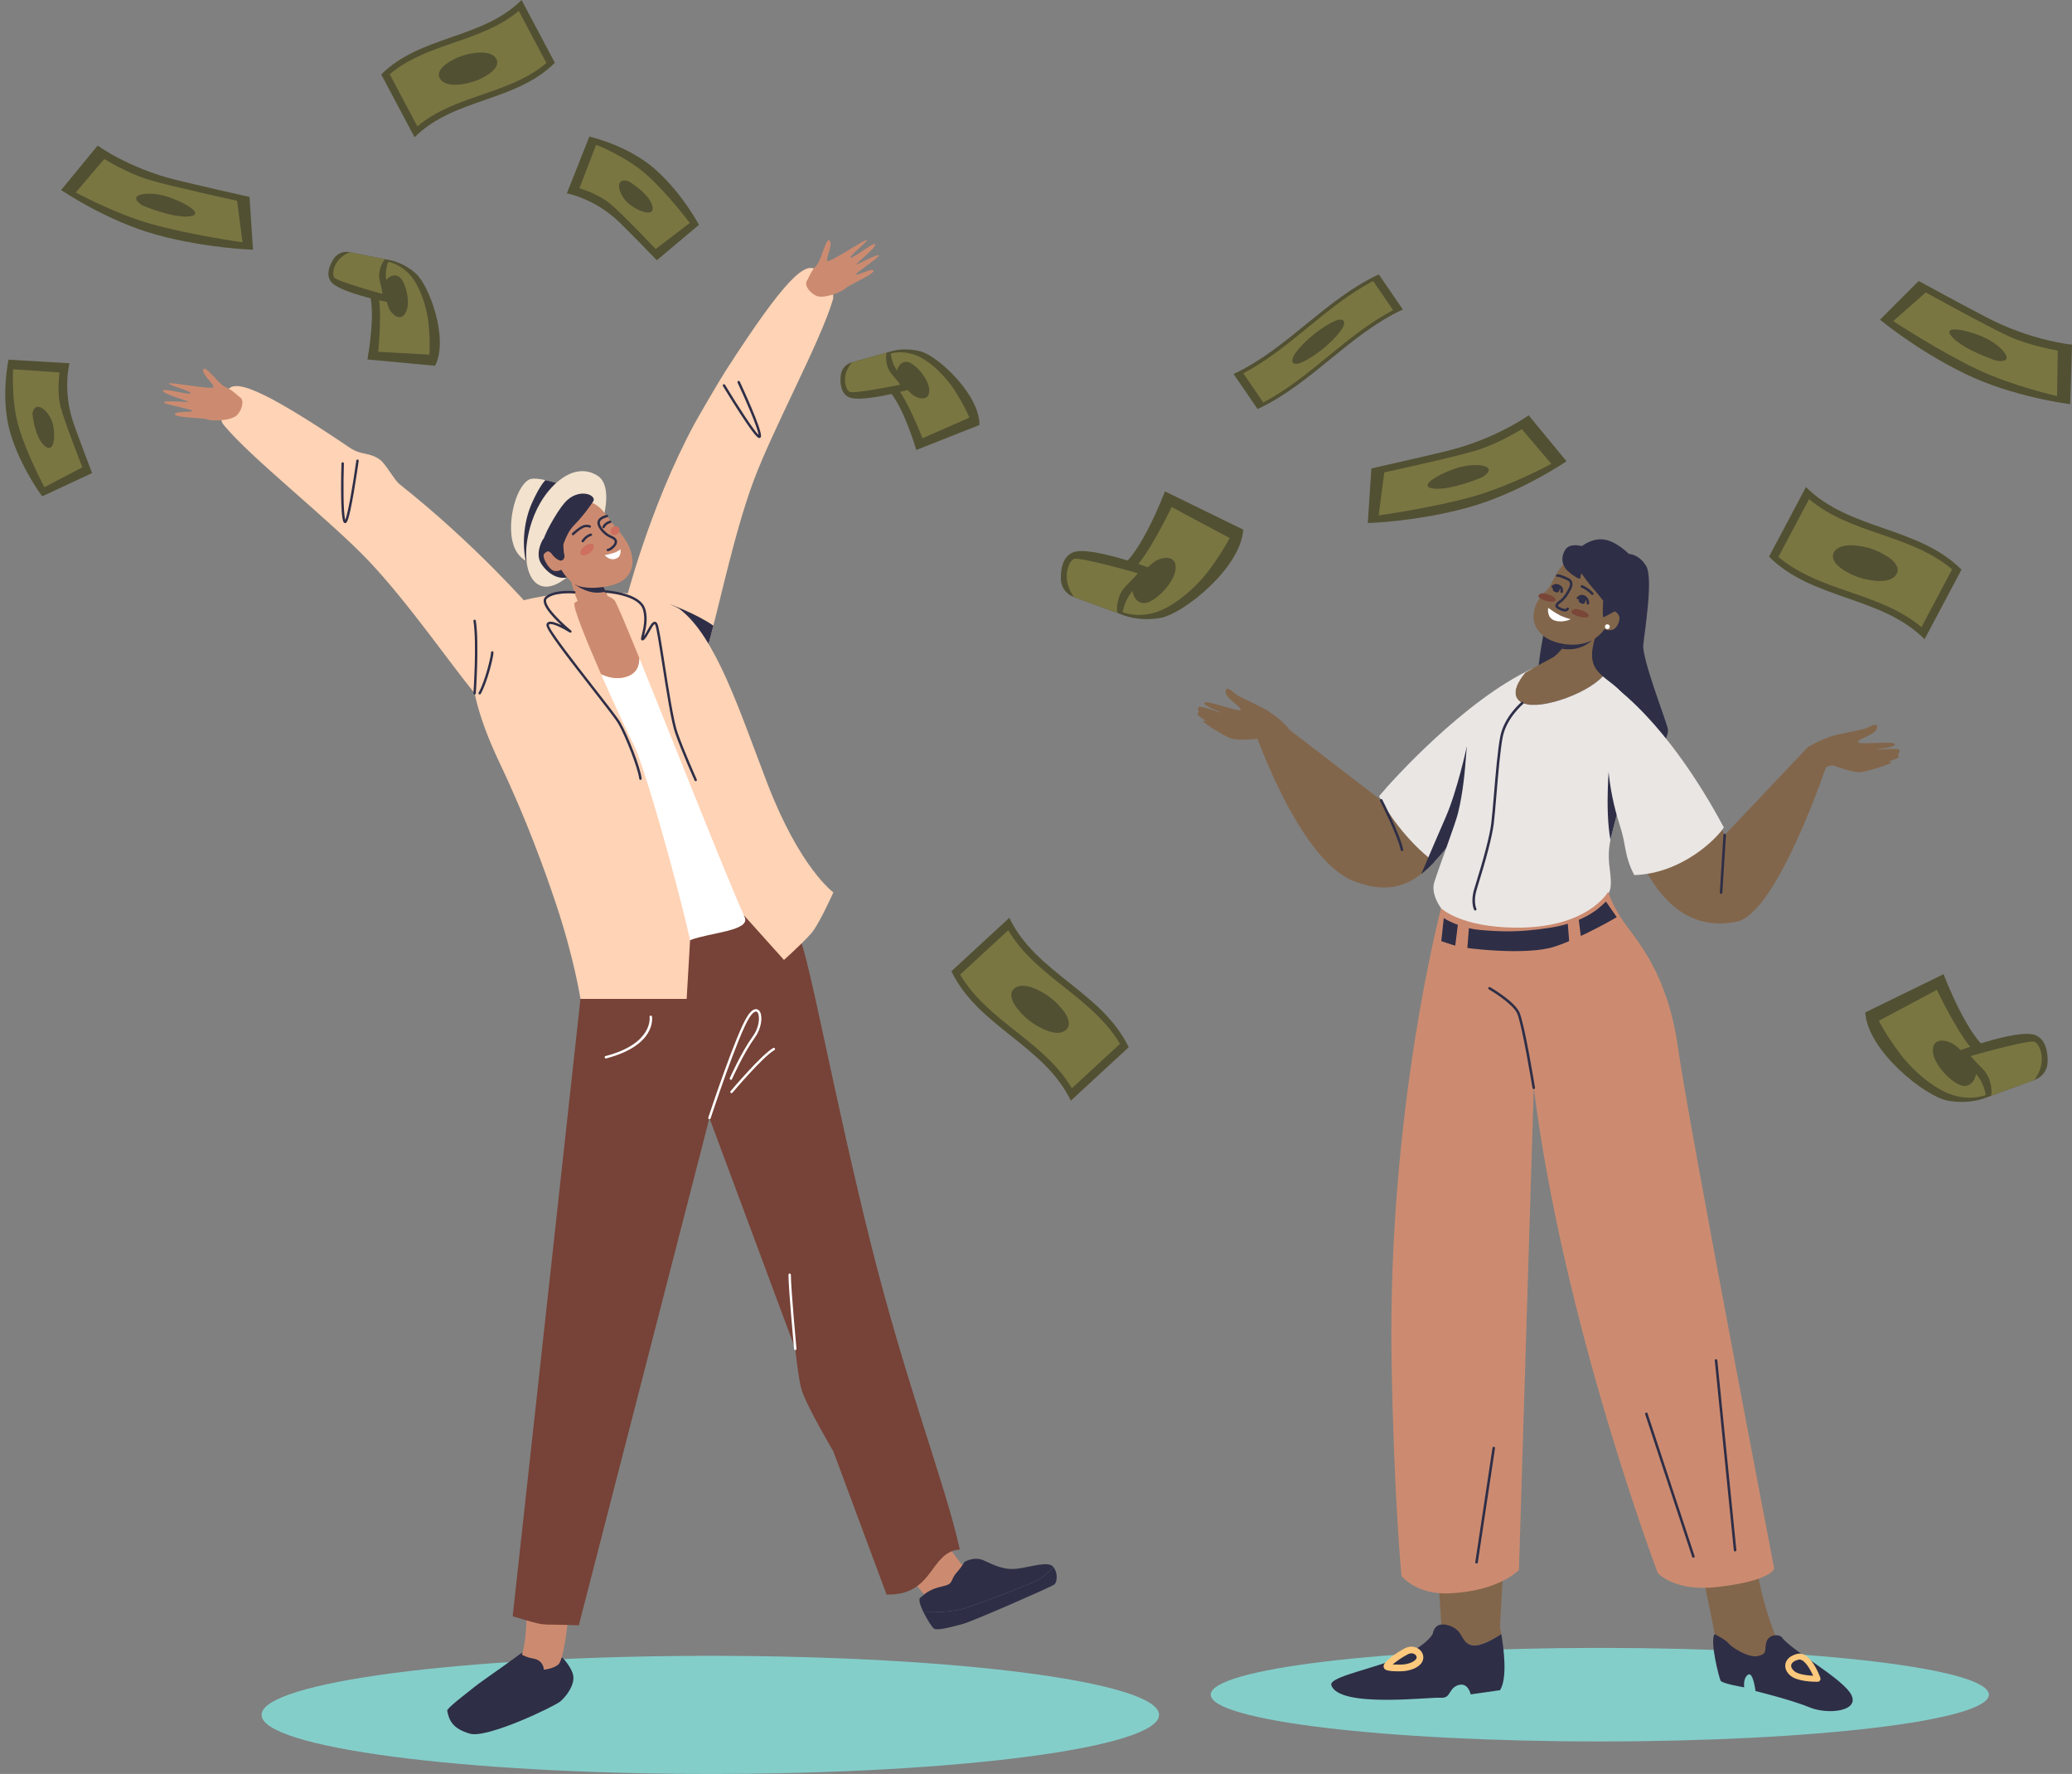 <?xml version="1.0" encoding="UTF-8"?><svg xmlns="http://www.w3.org/2000/svg" xmlns:xlink="http://www.w3.org/1999/xlink" height="1619.5" preserveAspectRatio="xMidYMid meet" version="1.0" viewBox="-4.8 0.0 1892.0 1619.5" width="1892.0" zoomAndPan="magnify"><rect x="-4.8" y="0.0" width="1892.0" height="1619.5" fill="#808080" stroke="none"/><defs><clipPath id="a"><path d="M 234 1511 L 1054 1511 L 1054 1619.512 L 234 1619.512 Z M 234 1511"/></clipPath><clipPath id="b"><path d="M 1711 256 L 1887.199 256 L 1887.199 369 L 1711 369 Z M 1711 256"/></clipPath></defs><g><g clip-path="url(#a)"><path d="M 1053.57 1565.59 C 1053.57 1595.371 870.121 1619.512 643.82 1619.512 C 417.52 1619.512 234.066 1595.371 234.066 1565.59 C 234.066 1535.809 417.52 1511.672 643.82 1511.672 C 870.121 1511.672 1053.57 1535.809 1053.57 1565.59" fill="#84ceca"/></g><g><path d="M 1811.289 1547.129 C 1811.289 1570.711 1652.238 1589.828 1456.031 1589.828 C 1259.824 1589.828 1100.77 1570.711 1100.77 1547.129 C 1100.77 1523.539 1259.824 1504.418 1456.031 1504.418 C 1652.238 1504.418 1811.289 1523.539 1811.289 1547.129" fill="#84ceca"/></g><g><path d="M 1439.102 499.102 C 1439.102 499.102 1448.359 490.91 1459.879 492.559 C 1471.41 494.219 1482.5 505.672 1482.5 505.672 C 1482.5 505.672 1491.711 505.68 1498.359 516.73 C 1505.012 527.789 1496.922 576.25 1495.738 588.738 C 1494.559 601.23 1515.32 654.496 1518.07 664.938 C 1520.82 675.375 1495.871 711.93 1467.77 716.715 C 1439.66 721.496 1409.43 681.734 1400.5 652.629 C 1391.57 623.523 1413.449 508.328 1439.102 499.102" fill="#2e2e47"/></g><g><path d="M 1258.012 728.637 C 1256.969 729.922 1256.41 730.625 1256.41 730.625 L 1157.211 654.348 L 1140.449 666.391 C 1140.449 666.391 1180.969 784.277 1230.57 804.043 C 1265.699 818.039 1286.25 806.605 1304.879 786.91 C 1279.012 767.625 1264.039 741.109 1258.012 728.637" fill="#82664b"/></g><g><path d="M 1394.871 610.172 C 1332.691 638.891 1265.281 713.613 1254.48 726.887 C 1260.512 739.363 1279.012 767.625 1304.879 786.91 C 1318.941 772.055 1331.91 752.496 1349.211 735.598 C 1394.609 691.258 1394.871 610.172 1394.871 610.172" fill="#eae6e4"/></g><g><path d="M 1646.73 681.293 L 1570.082 762.277 C 1570.082 762.277 1568.438 758.984 1565.414 753.328 C 1559.133 763.27 1539.055 788.25 1495.238 789.66 C 1512.836 823.645 1538.531 849.762 1580.855 841.5 C 1618.449 834.16 1664.734 694.156 1664.734 694.156 L 1646.73 681.293" fill="#82664b"/></g><g><path d="M 1333.988 752.121 C 1338.281 723.891 1340.539 694.637 1334.539 681.762 C 1334.539 681.762 1325.789 722.164 1315.25 746.172 C 1309.191 759.988 1299.852 781.824 1293.012 797.871 C 1297.121 794.668 1301.051 790.969 1304.879 786.91 C 1314.52 776.73 1323.641 764.348 1333.988 752.121" fill="#2e2e47"/></g><g><path d="M 1159.09 684.336 C 1159.09 684.336 1148.07 673.992 1144.371 674.352 C 1140.672 674.707 1126.75 676.188 1120.109 674.395 C 1113.469 672.598 1092.609 658.988 1093.762 658.328 C 1094.91 657.668 1097.219 658.488 1097.219 658.488 C 1097.219 658.488 1088.879 653.898 1088.602 651.816 L 1089.91 649.84 C 1089.91 649.84 1088.309 647.594 1089.629 645.617 C 1090.941 643.641 1109.98 651.059 1110.301 650.566 C 1110.629 650.07 1093.57 644.68 1094.941 641.551 C 1096.301 638.422 1127.961 651.133 1128.172 647.953 C 1128.379 644.773 1113.789 637.453 1114.379 631.203 C 1114.969 624.953 1121.449 632.34 1124.75 634.527 C 1128.039 636.715 1148.559 645.828 1153.891 649.598 C 1159.211 653.371 1171.801 662.16 1172.789 667.805 C 1173.789 673.449 1162.809 685.621 1159.09 684.336" fill="#82664b"/></g><g><path d="M 1383.48 640.82 C 1396.488 650.055 1442.828 634.734 1458.789 617.441 C 1455.129 614.281 1452.031 610.871 1450.398 606.488 C 1449.488 604.07 1448.969 601.352 1448.941 598.238 C 1448.82 588.059 1454.281 574.672 1454.281 574.672 C 1454.281 574.672 1435 574.41 1422.84 590.5 C 1419.91 594.379 1417.328 597.078 1414.84 599.09 C 1413.012 600.559 1401.48 606.199 1387.77 614.238 C 1382.051 621.098 1373.66 633.859 1383.48 640.82" fill="#82664b"/></g><g><path d="M 1586.629 1377.949 C 1586.672 1380.02 1595.859 1408.398 1600.441 1437.23 C 1605.211 1467.172 1618.129 1497.59 1618.48 1499.309 C 1618.48 1499.309 1617.289 1511.75 1608.172 1514.109 C 1599.059 1516.469 1567.238 1507.891 1565.219 1504.969 C 1563.191 1502.051 1563.27 1493.18 1560.91 1491.828 C 1560.91 1491.828 1547.629 1419.73 1535.691 1384.891 C 1565.711 1383.5 1575.121 1379.281 1586.629 1377.949" fill="#82664b"/></g><g><path d="M 1573.402 1500.148 C 1575.426 1503.059 1591.605 1514.148 1600.723 1511.789 C 1609.84 1509.418 1605.812 1506.68 1608.168 1499.02 C 1610.539 1491.371 1620.391 1492.031 1622.336 1494.801 C 1630.734 1506.77 1679.191 1532.941 1685.941 1547.801 C 1692.691 1562.648 1663.676 1565.43 1647.465 1558.68 C 1631.266 1551.922 1598.191 1543.82 1598.191 1543.82 C 1598.191 1543.82 1596.02 1525.59 1591.293 1528.961 C 1586.57 1532.34 1587.918 1540.441 1587.918 1540.441 C 1587.918 1540.441 1567.66 1537.059 1566.309 1534.359 C 1564.961 1531.66 1556.184 1497.898 1560.91 1491.832 C 1563.266 1493.18 1571.375 1497.23 1573.402 1500.148" fill="#2e2e47"/></g><g><path d="M 1637.395 1515.16 C 1633.684 1516.109 1631.293 1517.859 1630.836 1519.949 C 1630.43 1521.77 1631.496 1523.93 1633.691 1525.738 C 1637.129 1528.59 1645.316 1529.602 1650.848 1529.891 C 1647.992 1523.43 1642.969 1515.039 1638.32 1515.039 C 1638.016 1515.039 1637.699 1515.078 1637.395 1515.16 Z M 1630.266 1529.898 C 1626.41 1526.719 1624.711 1522.672 1625.578 1518.789 C 1626.117 1516.348 1628.191 1511.969 1636.043 1509.941 C 1648.227 1506.801 1656.492 1529.211 1657.398 1531.77 C 1657.695 1532.59 1657.562 1533.488 1657.074 1534.199 C 1656.574 1534.91 1655.773 1535.34 1654.906 1535.359 C 1654.754 1535.359 1654.5 1535.359 1654.164 1535.359 C 1650.473 1535.359 1636.457 1535.012 1630.266 1529.898" fill="#ffc97d"/></g><g><path d="M 1466.391 763.988 C 1480.219 706.242 1502.328 655.621 1471.73 627.91 C 1467.512 624.094 1462.809 620.914 1458.789 617.441 C 1442.828 634.734 1396.488 650.055 1383.48 640.82 C 1373.66 633.859 1382.051 621.098 1387.77 614.238 C 1369.531 624.949 1347.43 639.93 1339.18 655.059 C 1332.891 666.598 1335.922 703.637 1326.621 742.031 C 1324.129 752.312 1309.711 790.199 1304.879 805.469 C 1301.41 816.441 1311.109 829.145 1311.109 829.145 C 1311.109 829.145 1307.449 855.785 1394.871 851.938 C 1439.359 849.98 1459.289 822.777 1459.289 822.777 C 1459.289 822.777 1465.48 816.82 1466.012 808.406 C 1466.871 794.863 1461.289 785.289 1466.391 763.988" fill="#eae6e4"/></g><g><path d="M 1422.84 590.5 C 1424.32 588.539 1426.059 586.75 1427.969 585.109 L 1448.648 584.738 C 1448.648 584.738 1442.898 590.68 1433 592.41 C 1429.371 593.051 1424.828 592.719 1421.359 592.398 C 1421.84 591.801 1422.34 591.172 1422.84 590.5" fill="#2e2e47"/></g><g><path d="M 1460.34 574.34 C 1460.34 574.34 1463.77 576.34 1468.262 574.691 C 1471.82 573.379 1475.129 565.781 1473.641 562.352 C 1472.148 558.93 1468.941 557.68 1468.301 557.18 C 1467.66 556.691 1475.441 544.25 1474.578 534.488 C 1473.711 524.73 1468.82 513.859 1455.449 509.301 C 1442.078 504.75 1432.57 509.129 1425.988 512.879 C 1419.41 516.621 1414.301 527.828 1411.602 533.051 C 1408.891 538.27 1406.941 539.352 1404.73 541.84 C 1399.621 547.578 1396.738 551.949 1395.602 560.422 C 1394.469 568.879 1399.328 579.75 1412.031 584.859 C 1424.73 589.98 1447.539 592.441 1460.34 574.34" fill="#82664b"/></g><g><path d="M 1303.672 1490.941 C 1303.672 1490.949 1303.672 1490.969 1303.66 1490.98 C 1303.66 1490.98 1303.672 1490.961 1303.672 1490.941" fill="#cc8b70"/></g><g><path d="M 1339.27 1502.078 C 1328.551 1499.789 1311.82 1492.66 1311.73 1493.391 C 1312.078 1491.539 1306.648 1401.578 1300.5 1368.75 C 1327.762 1370.398 1348.879 1362.871 1372.711 1363.73 C 1369.629 1391.27 1364.91 1485.621 1364.91 1485.621 C 1364.91 1485.621 1365.422 1487.98 1366.07 1491.789 C 1359.469 1496.23 1346.898 1503.719 1339.27 1502.078" fill="#82664b"/></g><g><path d="M 1210.879 1538.41 C 1208.801 1531.879 1238.539 1525.75 1264.609 1516.559 C 1292.211 1506.828 1302.879 1494.129 1303.66 1490.98 C 1303.672 1490.969 1303.672 1490.949 1303.672 1490.941 C 1303.762 1490.211 1305.289 1479.648 1318.59 1484.09 C 1332.371 1488.68 1328.551 1499.789 1339.27 1502.078 C 1346.898 1503.719 1359.469 1496.23 1366.07 1491.789 C 1368.211 1504.18 1371.949 1531.91 1364.91 1543.039 L 1338.121 1546.871 C 1338.121 1546.871 1335.82 1535.391 1326.629 1538.449 C 1317.449 1541.512 1320.512 1550.699 1310.551 1549.93 C 1300.602 1549.172 1217.609 1559.57 1210.879 1538.41" fill="#2e2e47"/></g><g><path d="M 1273.66 1519.68 C 1276.27 1519.781 1283.852 1519.141 1287.719 1515.262 C 1289.301 1513.68 1288.82 1512.25 1288.141 1511.309 C 1286.898 1509.609 1284.09 1508.531 1280.859 1510.191 C 1275.559 1512.898 1269.961 1516.859 1266.859 1519.531 C 1268.781 1519.672 1271.191 1519.73 1273.5 1519.68 C 1273.52 1519.68 1273.539 1519.68 1273.559 1519.68 C 1273.602 1519.68 1273.629 1519.68 1273.66 1519.68 Z M 1260.602 1524.449 C 1259.34 1523.82 1258.578 1522.609 1258.578 1521.219 C 1258.551 1515.238 1277.879 1504.852 1278.07 1504.75 C 1284.211 1501.609 1290.27 1503.871 1293.07 1507.719 C 1295.801 1511.461 1295.391 1516.219 1292.051 1519.57 C 1285.762 1525.871 1274.77 1525.801 1273.559 1525.789 C 1273.039 1525.801 1272.391 1525.809 1271.672 1525.809 C 1268.199 1525.809 1262.91 1525.602 1260.602 1524.449" fill="#ffc97d"/></g><g><path d="M 1424.172 558.27 C 1422.371 558.27 1420.422 557.34 1418.719 556.531 C 1417.172 555.789 1415.57 554.82 1415.422 553.199 C 1415.262 551.461 1416.879 549.898 1419.359 548.09 C 1423.41 545.141 1426.289 539.602 1427.078 537.969 L 1427.172 537.82 C 1427.191 537.789 1429.172 534.871 1428.699 532.43 C 1428.469 531.219 1427.641 530.328 1426.172 529.719 C 1422.289 527.801 1418.359 526.391 1417.52 526.602 C 1416.898 526.762 1416.262 526.391 1416.102 525.77 C 1415.941 525.16 1416.301 524.531 1416.91 524.371 C 1419.051 523.789 1424.77 526.441 1427.129 527.609 C 1429.82 528.73 1430.711 530.609 1430.98 531.988 C 1431.578 535.148 1429.5 538.48 1429.129 539.051 C 1428.012 541.34 1425.039 546.82 1420.719 549.961 C 1417.871 552.039 1417.711 552.809 1417.73 552.988 C 1417.738 553.078 1417.871 553.559 1419.719 554.441 C 1423.879 556.422 1424.922 556.262 1425.789 555.102 C 1426.172 554.59 1426.898 554.48 1427.41 554.871 C 1427.922 555.25 1428.031 555.98 1427.641 556.488 C 1426.66 557.801 1425.449 558.27 1424.172 558.27" fill="#2e2e47"/></g><g><path d="M 1449.141 543.18 C 1448.82 543.18 1448.488 543.039 1448.262 542.77 C 1448.23 542.73 1444.719 538.691 1439.219 536.43 C 1438.629 536.18 1438.352 535.512 1438.59 534.922 C 1438.828 534.32 1439.512 534.039 1440.102 534.281 C 1446.141 536.762 1449.871 541.09 1450.02 541.27 C 1450.441 541.762 1450.379 542.488 1449.891 542.898 C 1449.68 543.09 1449.41 543.18 1449.141 543.18" fill="#2e2e47"/></g><g><path d="M 1441.969 545.359 C 1440.641 544.449 1439.012 544.441 1438.121 545.281 C 1437.289 546.07 1436.461 547.199 1436.68 548.398 C 1437.102 550.691 1440.109 551.379 1441.27 551.27 C 1442.441 551.148 1443.289 547.898 1443.289 547.32 C 1443.289 546.641 1442.961 546.031 1441.969 545.359" fill="#2e2e47"/></g><g><path d="M 1445.148 551.891 C 1445.129 551.891 1445.109 551.891 1445.102 551.891 C 1444.461 551.859 1443.969 551.32 1443.988 550.68 C 1444 550.539 1444.09 547.18 1441.398 545.84 C 1439.449 544.871 1438.621 545.5 1437.648 546.238 C 1437.281 546.52 1436.891 546.809 1436.449 546.98 C 1435.859 547.199 1435.191 546.898 1434.961 546.309 C 1434.73 545.711 1435.031 545.039 1435.629 544.809 C 1435.762 544.762 1436.02 544.57 1436.238 544.398 C 1437.352 543.551 1439.199 542.148 1442.441 543.762 C 1446.488 545.789 1446.32 550.578 1446.309 550.781 C 1446.281 551.398 1445.77 551.891 1445.148 551.891" fill="#2e2e47"/></g><g><path d="M 1464.82 695.508 C 1464.82 695.508 1460.5 738.758 1465.762 766.863 C 1465.949 765.926 1466.16 764.973 1466.391 763.988 C 1470.219 748.016 1474.68 732.59 1478.48 718.043 L 1464.82 695.508" fill="#2e2e47"/></g><g><path d="M 1463.629 814.211 C 1463.629 814.211 1467.988 827.633 1477.43 841.09 C 1489.91 858.898 1517.762 888.188 1527.352 956.09 C 1537.422 1027.488 1615.25 1431.961 1615.25 1431.961 C 1615.25 1431.961 1613.199 1443.359 1562.07 1448.98 C 1524.059 1453.16 1508.961 1436.059 1508.961 1436.059 C 1508.961 1436.059 1422.941 1209.23 1395.711 993.137 L 1382.191 1433.281 C 1382.191 1433.281 1363.852 1452.949 1317.82 1454.648 C 1288.34 1455.738 1274.961 1438.809 1274.961 1438.809 C 1274.961 1438.809 1267.941 1367.371 1265.879 1241.98 C 1262.141 1013.48 1311.109 829.145 1311.109 829.145 C 1311.109 829.145 1328.488 846.398 1378.949 846.891 C 1445.238 847.535 1463.629 814.211 1463.629 814.211" fill="#cc8b70"/></g><g><path d="M 1418.309 534.98 C 1416.98 534.078 1415.352 534.059 1414.469 534.898 C 1413.629 535.699 1412.801 536.82 1413.02 538.031 C 1413.441 540.309 1416.461 541.012 1417.621 540.891 C 1418.781 540.77 1419.629 537.52 1419.629 536.941 C 1419.629 536.262 1419.301 535.66 1418.309 534.98" fill="#2e2e47"/></g><g><path d="M 1421.121 541.398 C 1421.012 541.398 1420.898 541.379 1420.789 541.352 C 1420.18 541.16 1419.828 540.52 1420.012 539.91 C 1420.09 539.641 1420.672 537.27 1418.238 536.059 C 1416.141 535.012 1415.309 535.539 1414.441 536.102 C 1414.129 536.301 1413.809 536.512 1413.441 536.648 C 1412.84 536.871 1412.172 536.57 1411.949 535.969 C 1411.719 535.379 1412.02 534.711 1412.621 534.48 C 1412.762 534.43 1412.969 534.289 1413.191 534.148 C 1414.238 533.48 1416 532.359 1419.27 533.98 C 1422.672 535.68 1422.691 539.031 1422.23 540.57 C 1422.078 541.07 1421.621 541.398 1421.121 541.398" fill="#2e2e47"/></g><g><path d="M 1435 556.059 C 1435 556.059 1444.609 557.672 1445.762 561.531 C 1446.91 565.379 1436.238 563.559 1431.809 560.719 C 1427.371 557.891 1432.629 555.539 1435 556.059" fill="#7a4638"/></g><g><path d="M 1404.859 541.672 C 1404.859 541.672 1414.461 543.289 1415.621 547.141 C 1416.77 550.988 1406.102 549.172 1401.66 546.34 C 1397.23 543.5 1402.488 541.148 1404.859 541.672" fill="#7a4638"/></g><g><path d="M 1408.879 554.93 C 1408.879 554.93 1415.07 559.449 1419.629 561.77 C 1423.141 563.551 1429.41 565.328 1429.41 565.328 C 1429.41 565.328 1421.891 569.012 1414.559 566.41 C 1407.23 563.801 1408.879 554.93 1408.879 554.93" fill="#fff"/></g><g><path d="M 1652.742 704.914 C 1652.742 704.914 1665.98 697.625 1669.484 698.887 C 1672.965 700.152 1686.086 705.035 1692.965 704.941 C 1699.832 704.848 1723.422 696.832 1722.469 695.906 C 1721.523 694.984 1719.09 695.203 1719.09 695.203 C 1719.09 695.203 1728.305 692.828 1729.09 690.879 L 1728.305 688.637 C 1728.305 688.637 1730.406 686.859 1729.633 684.617 C 1728.848 682.379 1708.57 684.848 1708.371 684.285 C 1708.18 683.727 1726.035 682.73 1725.504 679.363 C 1724.953 675.992 1691.129 680.461 1691.711 677.328 C 1692.285 674.195 1708.254 670.723 1709.23 664.52 C 1710.195 658.316 1702.086 663.867 1698.359 665.172 C 1694.621 666.473 1672.477 670.215 1666.383 672.551 C 1660.289 674.883 1645.914 680.281 1643.559 685.504 C 1641.191 690.727 1648.805 705.234 1652.742 704.914" fill="#82664b"/></g><g><path d="M 1443.969 499.738 C 1443.969 499.738 1428.988 493.961 1424.281 502.18 C 1419.559 510.398 1422.41 517.379 1426.941 521.441 C 1431.469 525.488 1438.141 529.969 1438.352 527.629 C 1438.551 525.281 1439.199 523.398 1439.199 523.398 C 1439.199 523.398 1446.172 533.199 1450.059 537.449 C 1453.961 541.711 1459.129 548.488 1459.129 548.488 C 1459.129 548.488 1458.059 564.391 1459.48 563.551 C 1460.91 562.711 1470.359 558.191 1472.27 556.199 C 1474.18 554.199 1483.629 538.391 1481.031 530.449 C 1478.43 522.52 1464.32 503.59 1443.969 499.738" fill="#2e2e47"/></g><g><path d="M 1569.289 755.406 C 1555.75 730.031 1520.051 667.461 1472.238 628.891 C 1472.238 628.891 1450.371 679.91 1474.441 753.902 C 1480.531 772.629 1478.012 780.586 1487.488 798.891 C 1531.301 797.48 1563 765.348 1569.289 755.406" fill="#eae6e4"/></g><g><path d="M 1342.281 831.258 C 1341.852 831.258 1341.441 831.02 1341.238 830.613 C 1341.09 830.32 1337.699 823.266 1341.449 811.297 C 1350.34 782.832 1355.551 762.762 1356.91 751.645 C 1357.621 745.875 1358.398 736.621 1359.301 725.906 C 1360.879 707.074 1362.859 683.641 1365.18 672.145 C 1368.781 654.242 1383.859 641.477 1384.5 640.941 C 1384.988 640.531 1385.719 640.598 1386.129 641.09 C 1386.539 641.578 1386.48 642.309 1385.988 642.719 C 1385.84 642.848 1370.891 655.516 1367.449 672.602 C 1365.16 683.969 1363.191 707.328 1361.609 726.102 C 1360.699 736.84 1359.922 746.113 1359.211 751.926 C 1357.828 763.184 1352.602 783.391 1343.66 811.988 C 1340.191 823.078 1343.281 829.52 1343.309 829.582 C 1343.602 830.156 1343.359 830.852 1342.789 831.137 C 1342.621 831.219 1342.449 831.258 1342.281 831.258" fill="#2e2e47"/></g><g><path d="M 1313.551 838.188 C 1313.551 838.188 1327.578 847.383 1347 849.023 C 1366.422 850.664 1382.129 851.289 1410.102 847.055 C 1439.129 842.66 1453.121 830.961 1457.391 827.02 C 1461.66 823.078 1461.66 823.078 1461.66 823.078 L 1471.52 837.301 C 1471.52 837.301 1440.641 855.594 1415.031 864.133 C 1389.41 872.672 1332.922 865.773 1326.852 864.133 C 1320.77 862.488 1311.281 859.203 1311.281 859.203 L 1313.551 838.188" fill="#2e2e47"/></g><g><path d="M 1326.852 840.73 L 1323.07 871.027 L 1334.648 871.027 L 1336.621 845.699 L 1326.852 840.73" fill="#cc8b70"/></g><g><path d="M 1436.461 836.789 L 1440.23 867.086 L 1428.66 867.086 L 1426.691 841.758 L 1436.461 836.789" fill="#cc8b70"/></g><g><path d="M 1395.711 994.293 C 1395.148 994.293 1394.66 993.891 1394.57 993.32 C 1394.469 992.738 1384.961 934.648 1380.48 925.051 C 1376.09 915.645 1354.93 903.355 1354.719 903.23 C 1354.172 902.91 1353.98 902.203 1354.301 901.648 C 1354.621 901.094 1355.32 900.906 1355.879 901.227 C 1356.781 901.742 1377.879 914.004 1382.578 924.07 C 1387.191 933.953 1396.461 990.543 1396.859 992.949 C 1396.961 993.578 1396.531 994.176 1395.898 994.277 C 1395.84 994.289 1395.77 994.293 1395.711 994.293" fill="#2e2e47"/></g><g><path d="M 1541.469 1422.102 C 1540.98 1422.102 1540.531 1421.789 1540.371 1421.309 L 1497.449 1291.109 C 1497.25 1290.5 1497.578 1289.852 1498.191 1289.648 C 1498.801 1289.449 1499.449 1289.781 1499.648 1290.391 L 1542.57 1420.578 C 1542.77 1421.191 1542.441 1421.84 1541.828 1422.039 C 1541.711 1422.078 1541.59 1422.102 1541.469 1422.102" fill="#2e2e47"/></g><g><path d="M 1579.57 1416.359 C 1578.98 1416.359 1578.469 1415.922 1578.41 1415.32 L 1561.031 1242.09 C 1560.969 1241.461 1561.43 1240.891 1562.07 1240.828 C 1562.711 1240.77 1563.27 1241.23 1563.34 1241.859 L 1580.719 1415.09 C 1580.781 1415.73 1580.32 1416.289 1579.68 1416.359 C 1579.641 1416.359 1579.602 1416.359 1579.57 1416.359" fill="#2e2e47"/></g><g><path d="M 1343.48 1427.43 C 1343.422 1427.43 1343.359 1427.43 1343.301 1427.422 C 1342.672 1427.32 1342.238 1426.73 1342.328 1426.102 L 1358.051 1321.781 C 1358.148 1321.141 1358.738 1320.719 1359.371 1320.801 C 1360 1320.898 1360.441 1321.488 1360.34 1322.121 L 1344.621 1426.449 C 1344.539 1427.02 1344.039 1427.43 1343.48 1427.43" fill="#2e2e47"/></g><g><path d="M 1465.07 572.59 C 1464.828 573.789 1463.66 574.57 1462.461 574.328 C 1461.262 574.078 1460.48 572.922 1460.73 571.719 C 1460.969 570.52 1462.141 569.738 1463.34 569.98 C 1464.539 570.219 1465.309 571.391 1465.07 572.59" fill="#fff"/></g><g><path d="M 1566.77 816.027 C 1566.738 816.027 1566.719 816.027 1566.691 816.023 C 1566.051 815.984 1565.57 815.434 1565.609 814.797 L 1568.922 762.199 C 1568.961 761.562 1569.512 761.074 1570.148 761.117 C 1570.789 761.16 1571.27 761.711 1571.23 762.348 L 1567.922 814.941 C 1567.879 815.555 1567.371 816.027 1566.77 816.027" fill="#2e2e47"/></g><g><path d="M 1275.359 776.98 C 1274.809 776.98 1274.328 776.594 1274.219 776.039 C 1271.828 763.539 1255.539 731.477 1255.379 731.152 C 1255.09 730.582 1255.309 729.887 1255.879 729.594 C 1256.449 729.301 1257.148 729.531 1257.441 730.102 C 1258.121 731.43 1274.051 762.785 1276.5 775.605 C 1276.621 776.234 1276.199 776.84 1275.57 776.961 C 1275.5 776.973 1275.43 776.98 1275.359 776.98" fill="#2e2e47"/></g><g><path d="M 1335.211 463.461 C 1382.68 450.441 1425.609 421.109 1425.609 421.109 L 1391.051 379.129 C 1391.051 379.129 1361.371 400.73 1316.352 411.719 C 1288.91 418.422 1247.461 427.641 1247.461 427.641 L 1244.16 477.512 C 1244.16 477.512 1288.199 476.352 1335.211 463.461" fill="#515032"/></g><g><path d="M 1384.809 391.75 C 1384.809 391.75 1363.391 405.23 1342.238 411.531 C 1321.09 417.828 1259.23 431.27 1259.23 431.27 L 1254.07 470.539 C 1254.07 470.539 1304.02 463.559 1340.551 453.191 C 1375.309 443.309 1411.75 423.441 1411.75 423.441 L 1384.809 391.75" fill="#7a7642"/></g><g><path d="M 1348.898 435.59 C 1348.898 435.59 1320.109 448 1304.102 446 C 1288.09 444.012 1311.738 431.129 1327.75 426.629 C 1343.75 422.141 1365.059 425.02 1348.898 435.59" fill="#515032"/></g><g clip-path="url(#b)"><path d="M 1789.629 341.273 C 1833.918 362.754 1885.543 368.969 1885.543 368.969 L 1887.199 314.621 C 1887.199 314.621 1850.633 311.312 1809.523 289.926 C 1784.469 276.891 1747.199 256.523 1747.199 256.523 L 1711.875 291.871 C 1711.875 291.871 1745.762 320.008 1789.629 341.273" fill="#515032"/></g><g><path d="M 1874.191 319.996 C 1874.191 319.996 1849.195 316.027 1829.129 306.84 C 1809.066 297.641 1753.68 267 1753.68 267 L 1723.922 293.148 C 1723.922 293.148 1766.086 320.801 1800.406 337.059 C 1833.074 352.535 1873.582 361.582 1873.582 361.582 L 1874.191 319.996" fill="#7a7642"/></g><g><path d="M 1818.289 329.328 C 1818.289 329.328 1788.461 319.688 1777.73 307.641 C 1767.008 295.602 1793.273 301.484 1808.277 308.641 C 1823.281 315.812 1837.418 332.012 1818.289 329.328" fill="#515032"/></g><g><path d="M 1020.031 561.238 C 1020.031 561.238 1034.109 567.762 1054.91 564.102 C 1075.699 560.441 1128.34 518.512 1130.422 483.52 L 1058.969 448.609 C 1058.969 448.609 1036.738 507.012 1017.559 517.969 C 998.383 528.941 979.754 535.52 979.754 535.52 L 1020.031 561.238" fill="#515032"/></g><g><path d="M 1017.852 557.859 C 1017.852 557.859 1029.051 564.02 1046.852 560 C 1064.641 555.969 1086.281 537.859 1099.172 520.551 C 1112.051 503.238 1118.031 491.16 1118.031 491.16 L 1065.07 462.891 C 1065.07 462.891 1043.281 508.578 1029.031 520.93 C 1014.781 533.289 1008.719 542.961 1009.512 546.039 C 1010.301 549.121 1017.852 557.859 1017.852 557.859" fill="#7a7642"/></g><g><path d="M 1029.328 539.801 C 1029.328 539.801 1030.629 550.039 1039.469 550.629 C 1048.309 551.211 1066.738 533.352 1068.551 520.398 C 1070.359 507.449 1059.121 507.809 1051.488 511.551 C 1043.852 515.289 1028.828 533.32 1029.328 539.801" fill="#515032"/></g><g><path d="M 1020.031 561.238 C 1020.031 561.238 1020.898 550.039 1028.629 540.359 C 1036.359 530.691 1056.23 522.609 1056.23 522.609 C 1056.23 522.609 990.914 497.012 974.609 504.43 C 965.359 508.641 963.66 519.922 963.922 528.898 C 964.133 536.121 968.734 542.461 975.512 544.941 L 1020.031 561.238" fill="#515032"/></g><g><path d="M 975.953 545.109 L 1015.559 559.602 L 1015.141 556.66 C 1015.141 556.66 1014.461 543.781 1023.32 534.949 C 1032.191 526.121 1034.211 523.328 1034.211 523.328 C 1034.211 523.328 980.812 508.02 975.719 510.371 C 970.875 512.602 963.789 528.641 975.953 545.109" fill="#7a7642"/></g><g><path d="M 1808.82 1002.008 C 1808.82 1002.008 1794.742 1008.527 1773.949 1004.867 C 1753.156 1001.207 1700.52 959.281 1698.43 924.281 L 1769.887 889.375 C 1769.887 889.375 1792.113 947.777 1811.293 958.742 C 1830.477 969.707 1849.105 976.285 1849.105 976.285 L 1808.82 1002.008" fill="#515032"/></g><g><path d="M 1810.988 998.637 C 1810.988 998.637 1799.789 1004.793 1781.988 1000.762 C 1764.203 996.742 1742.562 978.633 1729.676 961.324 C 1716.789 944.016 1710.816 931.93 1710.816 931.93 L 1763.789 903.66 C 1763.789 903.66 1785.562 949.352 1799.812 961.707 C 1814.059 974.062 1820.125 983.738 1819.332 986.812 C 1818.539 989.891 1810.988 998.637 1810.988 998.637" fill="#7a7642"/></g><g><path d="M 1799.527 980.574 C 1799.527 980.574 1798.227 990.809 1789.391 991.395 C 1780.547 991.98 1762.113 974.121 1760.305 961.168 C 1758.492 948.215 1769.734 948.578 1777.363 952.316 C 1785.008 956.055 1800.023 974.094 1799.527 980.574" fill="#515032"/></g><g><path d="M 1808.824 1002.008 C 1808.824 1002.008 1807.957 990.805 1800.219 981.133 C 1792.496 971.461 1772.621 963.375 1772.621 963.375 C 1772.621 963.375 1837.945 937.777 1854.242 945.199 C 1863.488 949.41 1865.191 960.691 1864.93 969.672 C 1864.723 976.883 1860.125 983.234 1853.336 985.715 L 1808.824 1002.008" fill="#515032"/></g><g><path d="M 1852.898 985.875 L 1813.285 1000.371 L 1813.711 997.426 C 1813.711 997.426 1814.398 984.547 1805.527 975.719 C 1796.66 966.883 1794.648 964.102 1794.648 964.102 C 1794.648 964.102 1848.047 948.789 1853.129 951.141 C 1857.98 953.371 1865.062 969.406 1852.898 985.875" fill="#7a7642"/></g><g><path d="M 1752.582 583.551 C 1712.844 543.848 1650.301 547.895 1610.562 508.191 C 1621.785 487.016 1633.031 465.832 1644.273 444.648 C 1684.012 484.355 1746.555 480.309 1786.301 520.016 C 1775.059 541.191 1763.824 562.371 1752.582 583.551" fill="#515032"/></g><g><path d="M 1749.734 572.543 C 1711.434 540.324 1657.391 540.664 1619.098 508.453 C 1628.434 490.852 1637.77 473.258 1647.105 455.668 C 1685.398 487.883 1739.441 487.547 1777.742 519.762 C 1768.406 537.359 1759.07 554.953 1749.734 572.543" fill="#7a7642"/></g><g><path d="M 1726.934 524.137 C 1721.277 534.203 1700.547 529.918 1691.68 526.836 C 1684.449 524.316 1663.953 514.621 1669.926 504.062 C 1675.5 494.23 1696.305 498.172 1705.18 501.375 C 1712.465 503.988 1732.887 513.523 1726.934 524.137" fill="#515032"/></g><g><path d="M 973 1004.852 C 948.648 954.227 888.305 937.328 863.953 886.703 C 881.574 870.441 899.191 854.184 916.812 837.922 C 941.16 888.547 1001.512 905.445 1025.859 956.07 C 1008.238 972.332 990.617 988.594 973 1004.852" fill="#515032"/></g><g><path d="M 973.969 993.523 C 948.504 950.438 897.398 932.855 871.938 889.773 C 886.574 876.266 901.207 862.758 915.844 849.25 C 941.305 892.336 992.41 909.914 1017.871 953.004 C 1003.238 966.512 988.602 980.016 973.969 993.523" fill="#7a7642"/></g><g><path d="M 968.473 940.301 C 959.801 947.93 941.66 937.02 934.316 931.16 C 928.328 926.391 912.211 910.457 921.336 902.477 C 929.84 895.039 948.18 905.656 955.496 911.613 C 961.496 916.496 977.605 932.262 968.473 940.301" fill="#515032"/></g><g><path d="M 1276.172 282.52 C 1226.84 305.578 1192.879 350.379 1143.559 373.441 C 1136.238 362.77 1128.922 352.09 1121.609 341.422 C 1170.93 318.371 1204.891 273.559 1254.211 250.5 C 1261.531 261.18 1268.852 271.852 1276.172 282.52" fill="#515032"/></g><g><path d="M 1267.281 283.121 C 1223.711 306.121 1192.289 344.43 1148.73 367.422 C 1142.648 358.551 1136.57 349.691 1130.488 340.82 C 1174.059 317.828 1205.48 279.52 1249.039 256.531 C 1255.121 265.391 1261.199 274.262 1267.281 283.121" fill="#7a7642"/></g><g><path d="M 1222.16 293.07 C 1225.461 298.371 1210.512 312.5 1203.289 318.391 C 1197.398 323.18 1179.039 336.449 1175.609 330.871 C 1172.422 325.672 1187.191 311.43 1194.488 305.559 C 1200.469 300.738 1218.691 287.5 1222.16 293.07" fill="#515032"/></g><g><path d="M 425.031 1542.77 C 435.621 1534.109 444.172 1529.051 470.133 1510.031 C 481.781 1501.488 509.098 1513.66 509.098 1513.66 C 509.098 1513.66 518.512 1523.359 518.816 1531.391 C 519.023 1536.809 515.863 1542.91 512.172 1547.66 C 510.395 1549.941 508.496 1551.922 506.785 1553.352 C 501.527 1557.781 440.105 1587.359 424.246 1582.73 C 408.391 1578.109 405.289 1570.59 403.551 1561.809 C 403.094 1559.512 421.262 1545.859 425.031 1542.77" fill="#2e2e47"/></g><g><path d="M 515.945 1458.852 C 515.945 1458.852 511.641 1510.922 505.707 1518.781 C 499.773 1526.648 465.789 1528.039 470.078 1516.27 C 478.211 1493.949 475.199 1467.602 476.082 1455.48 C 476.73 1446.551 501.828 1442.02 515.945 1458.852" fill="#cc8b70"/></g><g><path d="M 491.918 1525.809 C 491.918 1525.809 492.637 1515.879 482.004 1514.129 C 471.371 1512.391 471.566 1507.77 467.129 1512.66 C 462.695 1517.559 457.754 1525.57 459.754 1527.352 C 461.75 1529.129 490.031 1538.891 491.918 1525.809" fill="#2e2e47"/></g><g><path d="M 842.836 1459.328 C 842.836 1459.328 826.465 1444.352 803.52 1405.191 C 794.359 1389.551 831.027 1373.922 839.453 1380.949 C 847.883 1387.988 870.141 1429.59 879.516 1433.531 C 888.891 1437.469 859.812 1471.051 842.836 1459.328" fill="#cc8b70"/></g><g><path d="M 956.637 1430.16 C 951.969 1425.199 938.586 1430.051 924.938 1432 C 911.293 1433.961 901.746 1428.129 893.117 1424.398 C 884.488 1420.672 875.801 1425.961 875.805 1425.969 C 875.805 1425.969 873.961 1429.762 868.289 1436.238 C 862.617 1442.719 866.551 1446 855.555 1448.301 C 844.562 1450.602 839.598 1455.27 839.598 1455.27 C 839.598 1455.27 839.598 1455.27 835.531 1458.551 C 833.598 1460.102 835.562 1465.93 838.496 1471.91 C 847.109 1472.031 865.598 1471.789 876.688 1468.07 C 891.516 1463.102 940.672 1445.129 947.312 1439.73 C 950.371 1437.25 954.062 1433.781 957.156 1430.77 C 956.988 1430.559 956.816 1430.359 956.637 1430.16" fill="#2e2e47"/></g><g><path d="M 947.312 1439.73 C 940.672 1445.129 891.516 1463.102 876.688 1468.07 C 865.598 1471.789 847.109 1472.031 838.496 1471.91 C 841.738 1478.52 846.164 1485.301 847.816 1486.68 C 850.961 1489.309 866.391 1484.57 874.5 1482.531 C 882.609 1480.488 954.855 1448.898 957.848 1446.59 C 960.723 1444.371 961.258 1435.828 957.156 1430.77 C 954.062 1433.781 950.371 1437.25 947.312 1439.73" fill="#2e2e47"/></g><g><path d="M 565.77 551.891 C 565.77 551.891 587.34 464.621 629.449 386.719 C 632.316 381.422 650.992 349.121 657.859 338.449 C 711.953 254.422 731.199 237.32 741.145 247.051 C 743.27 249.141 758.754 263.27 755.68 273.699 C 744.383 312.039 701.121 390.93 682.988 439.898 C 665.051 488.34 650.797 558.398 641.746 589.141 C 634.285 614.48 560.82 573.891 565.77 551.891" fill="#ffd3b5"/></g><g><path d="M 732.637 255.398 C 732.637 255.398 736.184 246.672 740.668 242.398 C 745.156 238.141 749.141 216.719 752.695 219.66 C 756.246 222.602 748.883 236.012 750.664 238.219 C 752.441 240.43 786.133 217.379 786.676 219.199 C 787.219 221.02 770.605 233.512 772.016 235.129 C 773.426 236.738 792.461 220.922 794.324 223 C 796.184 225.078 776.582 240.91 776.953 241.512 C 777.32 242.109 796.75 231.352 797.727 233.07 C 798.703 234.781 776.336 249.09 776.695 250.609 C 777.055 252.129 792.422 244.039 792.836 247.262 C 793.254 250.48 770.246 260.141 767.207 263.262 C 764.168 266.379 747.195 273.469 740.164 269.871 C 733.137 266.262 729.047 259.102 732.637 255.398" fill="#cc8b70"/></g><g><path d="M 688.492 399.891 C 688.652 399.891 688.785 399.859 688.914 399.828 C 689.234 399.762 689.992 399.461 690.109 398.289 C 690.785 391.52 672.758 352.762 670.699 348.359 C 670.445 347.809 669.785 347.57 669.234 347.828 C 668.684 348.09 668.445 348.738 668.703 349.289 C 676.238 365.398 687.102 390.449 687.887 397.102 C 683.629 393.219 669.422 371.449 657.223 351.289 C 656.906 350.77 656.23 350.609 655.711 350.922 C 655.188 351.238 655.02 351.922 655.336 352.43 C 655.41 352.551 662.648 364.512 670.23 376.211 C 684.242 397.852 687.184 399.891 688.492 399.891" fill="#2e2e47"/></g><g><path d="M 138.301 214.359 C 92.469 201.801 51.012 173.469 51.012 173.469 L 84.383 132.93 C 84.383 132.93 113.043 153.789 156.52 164.41 C 183.008 170.871 223.035 179.781 223.035 179.781 L 226.223 227.93 C 226.223 227.93 183.695 226.801 138.301 214.359" fill="#515032"/></g><g><path d="M 90.41 145.121 C 90.41 145.121 111.094 158.129 131.516 164.219 C 151.938 170.309 211.668 183.281 211.668 183.281 L 216.652 221.199 C 216.652 221.199 168.426 214.461 133.152 204.441 C 99.582 194.91 64.398 175.719 64.398 175.719 L 90.41 145.121" fill="#7a7642"/></g><g><path d="M 125.09 187.461 C 125.09 187.461 152.891 199.43 168.344 197.512 C 183.801 195.578 160.969 183.141 145.512 178.801 C 130.055 174.461 109.477 177.238 125.09 187.461" fill="#515032"/></g><g><path d="M 373.742 125.289 C 409.594 89.48 466.008 93.129 501.855 57.309 C 491.719 38.211 481.582 19.102 471.445 0 C 435.594 35.809 379.184 32.16 343.332 67.98 C 353.469 87.078 363.605 106.191 373.742 125.289" fill="#515032"/></g><g><path d="M 376.305 115.359 C 410.852 86.301 459.602 86.602 494.145 57.539 C 485.723 41.672 477.305 25.801 468.883 9.93 C 434.34 38.988 385.59 38.691 351.043 67.75 C 359.465 83.621 367.883 99.488 376.305 115.359" fill="#7a7642"/></g><g><path d="M 396.883 71.699 C 401.984 80.781 420.684 76.922 428.688 74.129 C 435.207 71.859 453.688 63.109 448.305 53.59 C 443.289 44.719 424.508 48.281 416.5 51.16 C 409.938 53.531 391.512 62.129 396.883 71.699" fill="#515032"/></g><g><path d="M 641.746 589.141 C 639.922 595.352 634.031 596.699 626.262 594.91 C 617.539 574.648 607.578 551.891 607.578 551.891 C 607.578 551.891 631.047 560.34 646.598 571.172 C 644.848 578.031 643.227 584.121 641.746 589.141" fill="#2e2e47"/></g><g><path d="M 525.234 911.934 C 551.52 781.492 678.371 771.277 724.379 854.25 C 733.66 870.992 756.184 998.613 790.129 1134.512 C 822.594 1264.48 858.062 1353.5 871.648 1414.609 C 843.754 1416.641 848.344 1456.852 804.762 1455.711 L 756.184 1325.07 C 756.184 1325.07 732.297 1284.5 727.422 1269.68 C 724.395 1260.488 721.379 1231.449 721.379 1231.449 L 643.008 1020.672 L 523.723 1483.828 C 482.973 1482.059 498.305 1485.859 463.355 1475.57 L 525.234 911.934" fill="#774237"/></g><g><path d="M 522.535 447.691 C 522.535 447.691 486.633 433.238 478.211 437.879 C 465.145 445.07 456.66 482.141 465.383 500.852 C 474.105 519.57 495.965 517.328 503.105 507.57 C 510.246 497.82 533.195 451.781 522.535 447.691" fill="#f2e2ce"/></g><g><path d="M 493.176 438.301 C 499.723 439.73 507.004 442.051 512.68 444.031 C 511.285 452.352 506.098 467.75 502.504 479.801 C 499.473 489.969 493.555 505.859 488.051 514.898 C 483.828 515.148 479.371 514.309 475.352 512.031 C 472.332 499.48 472.566 477.73 481.078 458.922 C 486.316 447.34 490.359 441.371 493.176 438.301" fill="#2e2e47"/></g><g><path d="M 509.355 436.09 C 509.355 436.09 484.91 450.219 477.184 490.16 C 470.395 525.27 486.41 552.309 517.215 523.32 C 544.801 497.359 557.902 446.422 541.742 434.941 C 525.582 423.469 509.355 436.09 509.355 436.09" fill="#f2e2ce"/></g><g><path d="M 615.605 555.891 C 615.605 555.891 571.695 527.75 480.617 546.309 C 418.926 558.879 409.34 608.02 451.629 696.945 C 476.621 749.508 493.195 796.305 502.645 824.449 C 519.57 874.852 525.234 911.934 525.234 911.934 L 622.211 911.934 L 625.344 858.242 L 674.305 835.398 L 711.047 876.355 C 711.047 876.355 726.254 862.887 735.781 852.32 C 742.945 844.371 756.184 814.695 756.184 814.695 C 756.184 814.695 725.82 792.949 695.93 715.305 C 670.789 650.008 649.059 581.109 615.605 555.891" fill="#ffd3b5"/></g><g><path d="M 479.387 554.539 C 479.387 554.539 429.477 497.031 360.051 442.051 C 355.328 438.32 347.422 423.68 342.527 419.98 C 332.598 412.48 325.426 416.012 314.91 408.91 C 232.055 353.031 207.621 344.898 202.324 357.77 C 201.191 360.531 192.539 379.621 199.48 387.988 C 224.98 418.77 295.852 474.199 331.836 512.051 C 367.422 549.48 408.156 608.238 428.598 632.914 C 445.449 653.262 492.609 572.801 479.387 554.539" fill="#ffd3b5"/></g><g><path d="M 213.434 362.078 C 213.434 362.078 206.73 355.461 200.93 353.32 C 195.125 351.172 183.012 333.059 180.906 337.16 C 178.801 341.262 190.855 350.68 190.094 353.41 C 189.328 356.141 149.281 348.262 149.496 350.141 C 149.715 352.02 169.914 356.949 169.254 358.988 C 168.594 361.031 144.863 354.012 143.973 356.648 C 143.078 359.289 167.34 366.109 167.234 366.809 C 167.133 367.5 145.035 365.281 144.812 367.238 C 144.594 369.199 170.789 373.531 171.059 375.07 C 171.328 376.602 154.02 375.23 154.906 378.359 C 155.793 381.48 180.742 381.281 184.766 382.949 C 188.789 384.621 207.188 384.441 212.223 378.352 C 217.258 372.27 218.191 364.07 213.434 362.078" fill="#cc8b70"/></g><g><path d="M 514.758 522.949 C 514.758 522.949 519.707 545.73 525.348 553.211 C 526.969 555.371 539.094 561.852 547.898 556.09 C 552.152 553.309 551.441 547.77 549.57 542.789 C 547.566 537.449 544.23 532.75 544.23 532.75 L 514.758 522.949" fill="#cc8b70"/></g><g><path d="M 544.23 532.75 L 540.961 531.66 L 520.152 533.578 C 520.152 533.578 529.492 540.961 540.23 541.051 C 543.449 541.078 546.176 540.672 548.426 540.078 C 546.504 535.961 544.23 532.75 544.23 532.75" fill="#2e2e47"/></g><g><path d="M 490.449 493.32 C 490.449 493.32 483.379 505.629 489.562 514.879 C 495.742 524.121 505.594 529.98 515.086 526.531 C 524.578 523.09 510.449 492.672 503.555 491.211 C 496.656 489.75 492.652 489.301 490.449 493.32" fill="#2e2e47"/></g><g><path d="M 513.551 459.391 C 525.047 453.77 538.945 457.34 546.664 467.551 L 554.746 478.238 C 558.535 483.25 563.281 487.539 567.922 495.66 C 572.559 503.781 577.652 521 563.09 530.441 C 552.922 537.039 527.281 539.141 519.18 532.891 C 511.074 526.641 507.734 520.102 507.734 520.102 C 507.734 520.102 502.684 523.012 498.836 519.988 C 494.809 516.828 489.906 507.922 492.113 505.531 C 496.219 501.102 498.301 504.789 499.316 503.648 C 500.328 502.512 495.781 483.078 507.824 466.922 C 509.359 464.859 509.949 461.16 513.551 459.391" fill="#cc8b70"/></g><g><path d="M 550.25 503.18 C 553.199 503.18 557.477 498.762 558.258 496.648 C 559.91 492.199 556.535 490.32 552.621 488.648 C 548.254 486.781 542.551 480.539 542.914 476.961 C 543.211 474.059 547.828 472.551 549.582 472.219 C 550.18 472.102 550.57 471.531 550.457 470.93 C 550.344 470.328 549.766 469.93 549.172 470.051 C 548.848 470.109 541.246 471.602 540.723 476.738 C 540.211 481.781 547.062 488.672 551.754 490.672 C 556.422 492.672 556.977 493.77 556.191 495.879 C 555.555 497.602 551.852 500.969 550.258 500.969 C 550.242 500.969 550.234 500.969 550.227 500.969 C 549.625 500.969 549.133 501.461 549.125 502.059 C 549.113 502.672 549.602 503.172 550.211 503.18 C 550.223 503.18 550.238 503.18 550.25 503.18" fill="#2e2e47"/></g><g><path d="M 518.422 488.68 C 518.695 488.68 518.973 488.57 519.184 488.371 C 519.23 488.32 523.879 483.859 527.5 482.07 C 530.785 480.441 533.191 481.66 533.215 481.672 C 533.754 481.949 534.418 481.738 534.699 481.199 C 534.98 480.66 534.773 480 534.23 479.719 C 534.094 479.641 530.801 477.98 526.523 480.09 C 522.594 482.031 517.855 486.59 517.656 486.781 C 517.219 487.199 517.203 487.898 517.629 488.34 C 517.844 488.559 518.133 488.68 518.422 488.68" fill="#2e2e47"/></g><g><path d="M 547.344 506.871 C 547.344 506.871 554.828 505.32 557.555 504.078 C 559.957 502.98 561.84 501.449 561.84 501.449 C 561.84 501.449 562.512 506.801 559.629 508.879 C 553.098 513.602 547.344 506.871 547.344 506.871" fill="#fff"/></g><g><path d="M 525.617 506.031 C 526.887 507.711 530.496 507.121 533.684 504.711 C 536.867 502.301 538.422 498.988 537.152 497.309 C 535.883 495.629 532.273 496.219 529.086 498.629 C 525.902 501.039 524.348 504.352 525.617 506.031" fill="#ce6f5f"/></g><g><path d="M 553.352 487.059 C 554.621 488.738 557.191 488.93 559.09 487.5 C 560.988 486.059 561.496 483.539 560.227 481.859 C 558.957 480.18 556.391 479.98 554.492 481.422 C 552.594 482.859 552.086 485.379 553.352 487.059" fill="#ce6f5f"/></g><g><path d="M 495.566 497.559 C 495.566 497.559 497.484 507.941 506.027 511.578 C 509.012 512.852 511.738 509.238 510.297 505.57 C 509.68 503.988 509.988 497 508.926 495.289 C 507.867 493.57 496.48 496.82 495.566 497.559" fill="#2e2e47"/></g><g><path d="M 527.328 495.129 C 527.711 495.129 528.078 494.941 528.281 494.59 C 528.305 494.551 530.703 490.551 535.074 489.219 C 535.656 489.039 535.984 488.422 535.805 487.84 C 535.629 487.262 535.016 486.93 534.43 487.109 C 529.215 488.699 526.492 493.281 526.379 493.469 C 526.074 494 526.25 494.68 526.777 494.98 C 526.949 495.078 527.141 495.129 527.328 495.129" fill="#2e2e47"/></g><g><path d="M 546.336 482.238 C 546.789 482.238 547.215 481.961 547.375 481.512 C 547.426 481.371 548.461 478.738 552.648 477.461 C 553.23 477.281 553.559 476.672 553.383 476.078 C 553.203 475.5 552.59 475.172 552.004 475.352 C 546.664 476.98 545.348 480.629 545.297 480.781 C 545.094 481.359 545.398 481.98 545.977 482.18 C 546.094 482.219 546.219 482.238 546.336 482.238" fill="#2e2e47"/></g><g><path d="M 536.418 458.398 C 536.418 458.398 528.93 469.879 519.566 479.281 C 510.203 488.691 509.375 502.77 504.855 505.621 C 500.34 508.48 492.391 500.898 491.012 496.25 C 489.633 491.609 503.711 466.969 510.836 458.922 C 523.863 444.191 541.762 452.371 536.418 458.398" fill="#2e2e47"/></g><g><path d="M 566.246 618.148 C 576.734 615.262 579.133 607.57 578.906 600.578 C 608.254 672.742 657.406 797.734 675.145 837.281 C 680.762 849.805 644.578 851.137 625.344 858.242 C 612.023 799.316 582.727 696.879 573.914 679.977 C 568.699 669.98 555.891 642.527 544.027 615.449 C 550.559 618.531 558.285 620.332 566.246 618.148" fill="#fff"/></g><g><path d="M 519.863 550.551 C 523.793 545.789 547.438 544.109 547.438 544.109 C 547.438 544.109 551.016 543.18 556.199 547.871 C 557.734 549.262 566.57 570.262 578.906 600.578 C 579.133 607.57 576.734 615.262 566.246 618.148 C 558.285 620.332 550.559 618.531 544.027 615.449 C 530.254 584.031 517.754 553.109 519.863 550.551" fill="#cc8b70"/></g><g><path d="M 580.016 711.98 C 580.062 711.98 580.105 711.977 580.152 711.973 C 580.758 711.898 581.188 711.348 581.113 710.742 C 579.809 700.109 568.395 671.141 561.641 659.531 C 559.137 655.223 549.027 642.277 537.324 627.285 C 520.895 606.238 496.062 574.43 496.34 570.609 C 496.406 570.16 496.613 570 496.82 569.91 C 499.617 568.629 509.715 573.84 515.43 577.43 C 515.922 577.738 516.57 577.609 516.91 577.141 C 517.25 576.66 517.16 576.012 516.711 575.641 C 510.367 570.469 493.895 555.52 493.824 548.559 C 493.812 547.629 494.105 546.941 494.738 546.398 C 502.094 540.148 519.371 541.84 519.547 541.859 C 520.145 541.922 520.691 541.48 520.754 540.871 C 520.816 540.27 520.375 539.73 519.77 539.66 C 519.023 539.59 501.383 537.859 493.312 544.719 C 492.172 545.691 491.602 546.988 491.617 548.578 C 491.66 552.621 495.699 558.699 503.621 566.691 C 505 568.078 506.387 569.41 507.691 570.629 C 503.238 568.5 498.363 566.781 495.906 567.898 C 494.934 568.352 494.328 569.172 494.16 570.281 C 493.531 574.398 510.152 596.059 535.59 628.641 C 547.238 643.57 557.305 656.461 559.734 660.641 C 566.246 671.836 577.672 700.805 578.926 711.012 C 578.992 711.57 579.469 711.98 580.016 711.98" fill="#2e2e47"/></g><g><path d="M 630.453 713.184 C 630.605 713.184 630.758 713.152 630.906 713.086 C 631.461 712.836 631.707 712.184 631.457 711.629 C 631.344 711.375 619.984 686.094 613.84 668.652 C 610.344 658.734 605.781 629.551 602.117 606.102 C 598.801 584.859 596.703 571.719 595.43 569.34 C 594.664 567.91 593.715 567.602 593.051 567.602 C 593.047 567.602 593.039 567.602 593.035 567.602 C 590.871 567.602 589.117 570.57 586.438 575.41 C 585.355 577.371 584.246 579.371 583.199 580.82 C 583.27 580.531 583.344 580.23 583.418 579.941 C 584.746 574.641 587.215 564.781 584.34 555.719 C 579.648 540.922 549.758 539.059 548.488 538.98 C 547.895 538.961 547.359 539.41 547.324 540.02 C 547.293 540.629 547.758 541.148 548.363 541.18 C 548.66 541.199 578.004 543.031 582.238 556.379 C 584.926 564.852 582.555 574.32 581.281 579.398 C 580.461 582.672 580.156 583.898 581.203 584.52 C 582.141 585.078 583.059 584.238 583.449 583.891 C 585.098 582.391 586.762 579.379 588.367 576.48 C 589.66 574.141 592.059 569.801 593.031 569.801 C 593.031 569.801 593.035 569.801 593.035 569.801 C 593.035 569.801 593.215 569.871 593.484 570.379 C 594.648 572.559 597.219 589.012 599.941 606.441 C 603.812 631.203 608.199 659.277 611.758 669.383 C 617.934 686.914 629.336 712.281 629.449 712.535 C 629.633 712.941 630.031 713.184 630.453 713.184" fill="#2e2e47"/></g><g><path d="M 310.316 477.578 C 310.422 477.578 310.512 477.57 310.582 477.559 C 311.766 477.34 313.559 477.012 318.438 448.48 C 320.785 434.738 322.723 420.898 322.742 420.762 C 322.828 420.16 322.406 419.602 321.805 419.52 C 321.199 419.43 320.645 419.859 320.562 420.461 C 317.305 443.77 312.844 469.371 310.457 474.641 C 308.551 468.109 308.648 440.891 309.219 423.148 C 309.238 422.539 308.762 422.031 308.152 422.012 C 307.527 421.969 307.035 422.469 307.016 423.078 C 306.863 427.93 305.59 470.672 308.879 476.621 C 309.324 477.43 309.926 477.578 310.316 477.578" fill="#2e2e47"/></g><g><path d="M 593.926 154.961 C 569.051 132.672 533.363 124.68 533.363 124.68 L 512.836 176.512 C 512.836 176.512 538.496 181.129 561.078 203.199 C 574.836 216.648 594.953 237.59 594.953 237.59 L 633.445 205.25 C 633.445 205.25 618.562 177.031 593.926 154.961" fill="#515032"/></g><g><path d="M 625.062 203.539 C 625.062 203.539 603.934 175.449 584.516 158.551 C 566.039 142.469 539.523 132.199 539.523 132.199 L 524.297 171.891 C 524.297 171.891 541.234 176.68 552.695 186.27 C 564.156 195.852 593.926 227.32 593.926 227.32 L 625.062 203.539" fill="#7a7642"/></g><g><path d="M 568.648 165.219 C 568.648 165.219 587.125 175.621 590.719 187.551 C 594.312 199.48 577.117 192.809 568.648 185.371 C 560.18 177.922 555.562 161.891 568.648 165.219" fill="#515032"/></g><g><path d="M 4.852 396.031 C -4.84 364.07 2.984 328.352 2.984 328.352 L 58.645 331.641 C 58.645 331.641 51.988 356.852 62.453 386.641 C 68.832 404.789 79.312 431.871 79.312 431.871 L 33.746 453.102 C 33.746 453.102 14.449 427.68 4.852 396.031" fill="#515032"/></g><g><path d="M 35.738 444.781 C 35.738 444.781 19.195 413.762 12.082 389.02 C 5.309 365.48 7.207 337.109 7.207 337.109 L 49.613 340.07 C 49.613 340.07 46.801 357.449 50.645 371.891 C 54.484 386.32 70.445 426.602 70.445 426.602 L 35.738 444.781" fill="#7a7642"/></g><g><path d="M 24.832 377.461 C 24.832 377.461 26.445 398.602 35.746 406.891 C 45.043 415.191 46.258 396.789 43.09 385.969 C 39.922 375.148 27.336 364.191 24.832 377.461" fill="#515032"/></g><g><path d="M 808.473 320.891 C 808.473 320.891 819.816 316.672 835.754 320.781 C 851.695 324.891 890.066 360.672 889.562 388 L 831.906 410.801 C 831.906 410.801 818.168 364.051 803.926 354.371 C 789.688 344.68 775.605 338.441 775.605 338.441 L 808.473 320.891" fill="#515032"/></g><g><path d="M 806.574 323.379 C 806.574 323.379 815.652 319.281 829.238 323.48 C 842.824 327.691 858.551 343.078 867.512 357.32 C 876.477 371.551 880.395 381.309 880.395 381.309 L 837.508 400.07 C 837.508 400.07 823.348 363.23 813.023 352.77 C 802.699 342.301 798.574 334.41 799.371 332.07 C 800.172 329.719 806.574 323.379 806.574 323.379" fill="#7a7642"/></g><g><path d="M 814.398 338.121 C 814.398 338.121 816.031 330.238 822.938 330.32 C 829.848 330.398 843.086 345.398 843.703 355.578 C 844.324 365.75 835.613 364.789 829.906 361.422 C 824.199 358.051 813.613 343.121 814.398 338.121" fill="#515032"/></g><g><path d="M 808.473 320.891 C 808.473 320.891 808.469 329.648 813.891 337.641 C 819.309 345.621 834.266 353.121 834.266 353.121 C 834.266 353.121 781.941 369.051 769.719 362.289 C 762.789 358.461 762.152 349.578 762.898 342.621 C 763.5 337.031 767.461 332.371 772.879 330.852 L 808.473 320.891" fill="#515032"/></g><g><path d="M 773.234 330.762 L 804.895 321.891 L 804.395 324.148 C 804.395 324.148 803.082 334.121 809.438 341.531 C 815.789 348.93 817.191 351.211 817.191 351.211 C 817.191 351.211 774.762 359.879 770.945 357.738 C 767.312 355.711 762.777 342.82 773.234 330.762" fill="#7a7642"/></g><g><path d="M 350.445 237.379 C 350.445 237.379 362.469 238.75 374.828 249.621 C 387.191 260.48 405.246 309.75 392.445 333.898 L 330.711 328.172 C 330.711 328.172 339.582 280.27 331.258 265.191 C 322.934 250.109 313.195 238.18 313.195 238.18 L 350.445 237.379" fill="#515032"/></g><g><path d="M 347.625 238.738 C 347.625 238.738 357.578 239.191 367.797 249.078 C 378.016 258.969 385.086 279.809 386.645 296.559 C 388.207 313.309 387.289 323.781 387.289 323.781 L 340.555 321.129 C 340.555 321.129 344.574 281.871 340.098 267.871 C 335.617 253.871 335.504 244.961 337.277 243.23 C 339.051 241.512 347.625 238.738 347.625 238.738" fill="#7a7642"/></g><g><path d="M 347.945 255.422 C 347.945 255.422 352.961 249.129 359.086 252.328 C 365.215 255.52 370.242 274.891 366.195 284.25 C 362.148 293.609 354.812 288.809 351.242 283.219 C 347.676 277.641 344.984 259.531 347.945 255.422" fill="#515032"/></g><g><path d="M 350.445 237.379 C 350.445 237.379 346.48 245.191 347.707 254.77 C 348.93 264.34 358.887 277.781 358.887 277.781 C 358.887 277.781 305.012 268.352 297.164 256.789 C 292.715 250.238 296.156 242.039 299.969 236.16 C 303.035 231.449 308.672 229.078 314.191 230.18 L 350.445 237.379" fill="#515032"/></g><g><path d="M 314.555 230.25 L 346.801 236.648 L 345.332 238.449 C 345.332 238.449 339.656 246.75 341.977 256.219 C 344.301 265.699 344.516 268.371 344.516 268.371 C 344.516 268.371 302.754 256.922 300.312 253.289 C 297.992 249.84 299.773 236.289 314.555 230.25" fill="#7a7642"/></g><g><path d="M 428.602 634.02 C 429.176 634.02 429.656 633.574 429.699 632.992 C 429.73 632.535 432.895 586.922 429.688 566.648 C 429.594 566.051 429.027 565.641 428.426 565.73 C 427.824 565.828 427.414 566.391 427.512 566.988 C 430.68 587.02 427.531 632.383 427.5 632.84 C 427.457 633.445 427.914 633.973 428.523 634.016 C 428.547 634.016 428.574 634.02 428.602 634.02" fill="#2e2e47"/></g><g><path d="M 433.211 634.02 C 433.598 634.02 433.973 633.812 434.176 633.453 C 440.441 622.215 445.809 599.672 445.809 595.648 C 445.809 595.039 445.316 594.539 444.707 594.539 C 444.098 594.539 443.605 595.039 443.605 595.648 C 443.605 598.852 438.504 621.164 432.25 632.379 C 431.953 632.91 432.145 633.582 432.676 633.879 C 432.844 633.973 433.027 634.02 433.211 634.02" fill="#2e2e47"/></g><g><path d="M 548.426 966.297 C 548.52 966.297 548.613 966.285 548.703 966.262 C 594.523 954.297 590.711 929.145 590.527 928.078 C 590.422 927.477 589.848 927.078 589.25 927.18 C 588.652 927.285 588.254 927.852 588.355 928.449 C 588.398 928.723 591.848 952.719 548.148 964.129 C 547.559 964.281 547.207 964.883 547.359 965.473 C 547.488 965.969 547.938 966.297 548.426 966.297" fill="#fff"/></g><g><path d="M 643.004 1021.77 C 643.469 1021.77 643.898 1021.48 644.051 1021.012 C 644.305 1020.25 669.316 944.59 679.57 928.867 C 682.844 923.844 684.918 923.43 685.629 923.48 C 686.336 923.531 686.934 924.07 687.402 925.09 C 689.121 928.805 688.422 938.168 682.637 946.078 C 672.234 960.293 661.719 984.023 661.613 984.258 C 661.367 984.816 661.617 985.469 662.176 985.711 C 662.73 985.957 663.383 985.703 663.629 985.148 C 663.734 984.91 674.152 961.402 684.41 947.383 C 690.367 939.242 691.637 928.992 689.402 924.16 C 688.594 922.414 687.312 921.391 685.789 921.281 C 683.328 921.102 680.602 923.25 677.723 927.664 C 667.312 943.625 642.988 1017.199 641.961 1020.32 C 641.766 1020.898 642.082 1021.52 642.66 1021.711 C 642.773 1021.75 642.891 1021.77 643.004 1021.77" fill="#fff"/></g><g><path d="M 663.145 997.996 C 663.457 997.996 663.77 997.863 663.988 997.605 C 664.266 997.273 692.191 964.254 702.344 958.668 C 702.879 958.379 703.074 957.707 702.781 957.172 C 702.488 956.641 701.812 956.445 701.281 956.738 C 690.773 962.52 663.461 994.812 662.301 996.188 C 661.91 996.652 661.969 997.348 662.434 997.738 C 662.641 997.914 662.891 997.996 663.145 997.996" fill="#fff"/></g><g><path d="M 721.375 1232.551 C 721.41 1232.551 721.445 1232.551 721.477 1232.551 C 722.086 1232.488 722.531 1231.961 722.477 1231.352 C 722.422 1230.801 717.371 1176.121 717.371 1163.77 C 717.371 1163.16 716.883 1162.672 716.27 1162.672 C 715.66 1162.672 715.168 1163.16 715.168 1163.77 C 715.168 1176.219 720.07 1229.301 720.277 1231.551 C 720.332 1232.121 720.812 1232.551 721.375 1232.551" fill="#fff"/></g></g></svg>